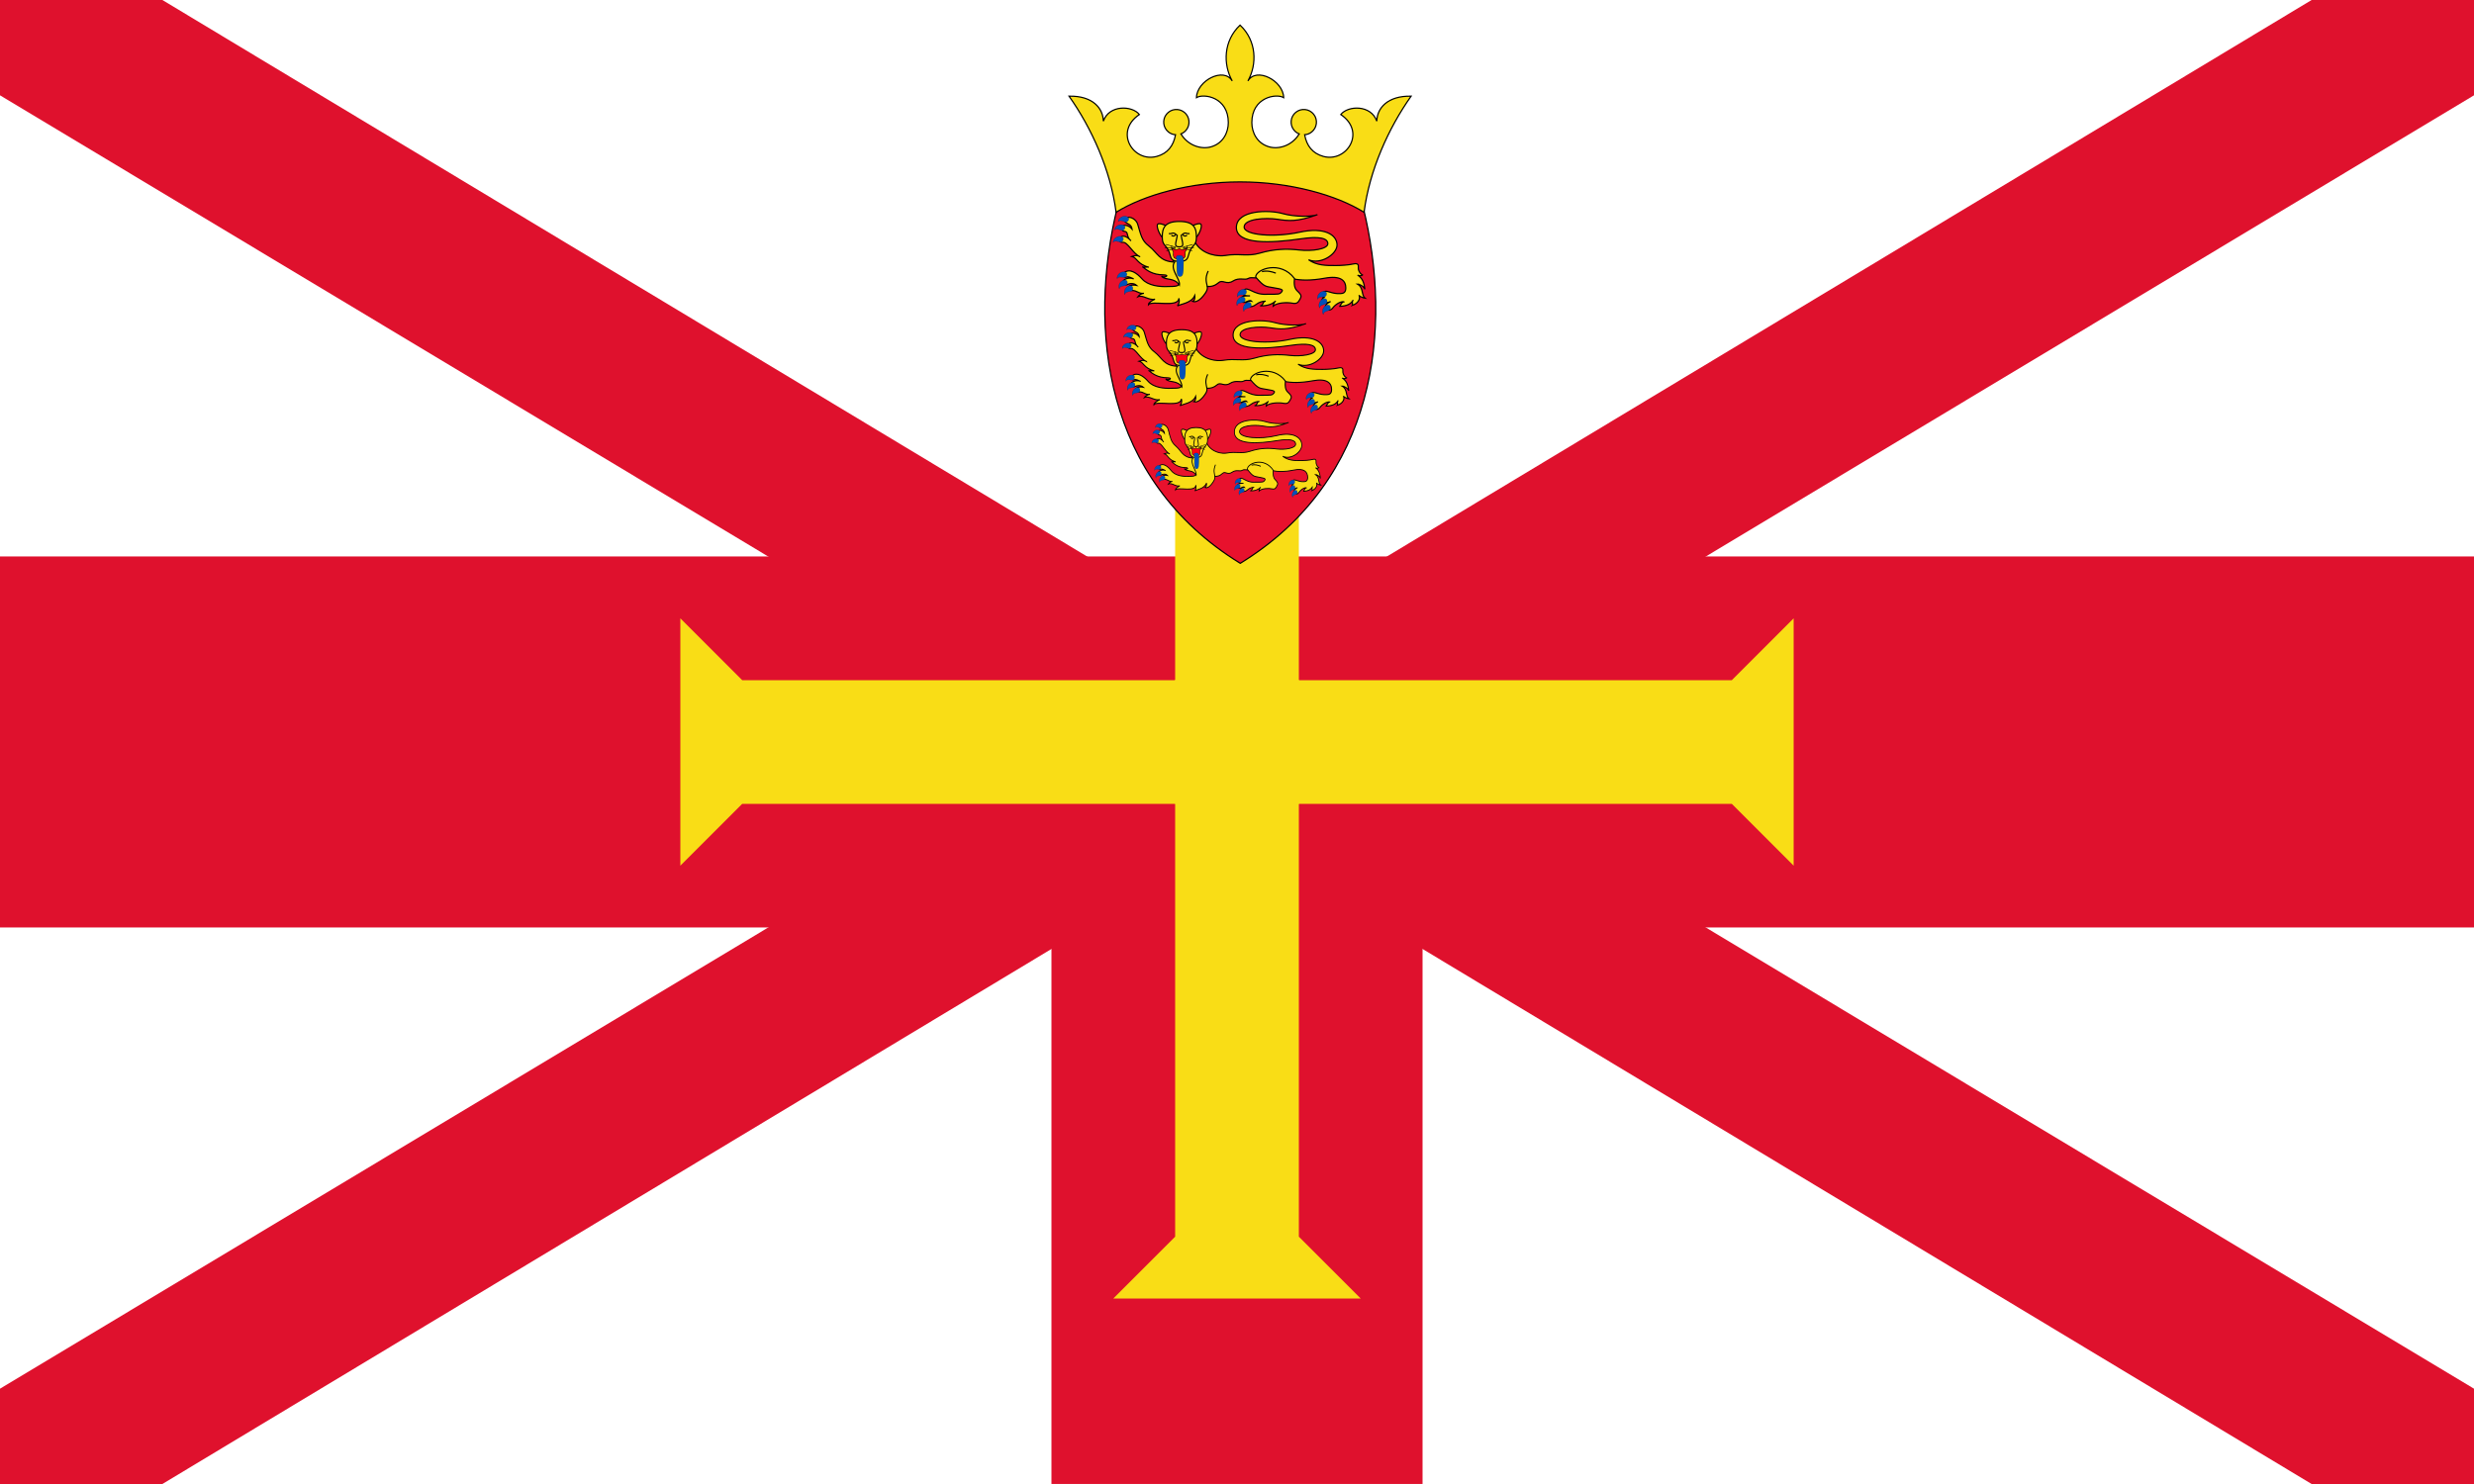 <?xml version="1.0" encoding="UTF-8" standalone="no"?>
<svg
   xmlns:dc="http://purl.org/dc/elements/1.1/"
   xmlns:cc="http://creativecommons.org/ns#"
   xmlns:rdf="http://www.w3.org/1999/02/22-rdf-syntax-ns#"
   xmlns:svg="http://www.w3.org/2000/svg"
   xmlns="http://www.w3.org/2000/svg"
   xmlns:xlink="http://www.w3.org/1999/xlink"
   xmlns:sodipodi="http://sodipodi.sourceforge.net/DTD/sodipodi-0.dtd"
   xmlns:inkscape="http://www.inkscape.org/namespaces/inkscape"
   version="1.0"
   width="1000"
   height="600"
   viewBox="0,0 30,18"
   id="svg3082"
   inkscape:version="0.48.2 r9819"
   sodipodi:docname="Flag_of_Jersey.svg">
  <defs
     id="defs3161" />
  <sodipodi:namedview
     pagecolor="#ffffff"
     bordercolor="#666666"
     borderopacity="1"
     objecttolerance="10"
     gridtolerance="10"
     guidetolerance="10"
     inkscape:pageopacity="0"
     inkscape:pageshadow="2"
     inkscape:window-width="1056"
     inkscape:window-height="1039"
     id="namedview3159"
     showgrid="false"
     inkscape:zoom="0.467"
     inkscape:cx="548.41673"
     inkscape:cy="-50.527808"
     inkscape:window-x="853"
     inkscape:window-y="-21"
     inkscape:window-maximized="0"
     inkscape:current-layer="svg3082">
    <inkscape:grid
       type="xygrid"
       id="grid3222" />
  </sodipodi:namedview>
  <rect
     width="30"
     height="18"
     fill="#fff"
     id="rect3084"
     style="fill:#ffffff;opacity:1" />
  <path
     d="M 0 0 L 0 1.156 L 13.062 9 L 0 16.844 L 0 18 L 1.969 18 L 15 10.156 L 28.031 18 L 30 18 L 30 16.844 L 16.938 9 L 30 1.156 L 30 0 L 28.031 0 L 15 7.844 L 1.969 0 L 0 0 z"
     fill="#df112d"
     fill-rule="evenodd"
     id="path3086" />
  <g
     id="g3203"
     transform="matrix(0.75,0,0,0.75,15.546,31.105)">
    <path
       id="path3188"
       d="m -0.728,-31.281 0,13.807 m -20,-12 40,0"
       inkscape:connector-curvature="0"
       style="fill:none;stroke:#df112d;stroke-width:6;stroke-opacity:1"
       sodipodi:nodetypes="cccc" />
    <path
       d="m -9.728,-27.473 1,-1 h 9 v -2 h -9 l -1,-1 z"
       id="arm-1"
       inkscape:connector-curvature="0"
       style="fill:#f9dd16" />
    <use
       id="use3193"
       transform="matrix(0,-1,1,0,28.745,-30.201)"
       xlink:href="#arm-1"
       x="0"
       y="0"
       width="1"
       height="1" />
    <use
       id="use3195"
       transform="matrix(-1,0,0,-1,-1.456,-58.946)"
       xlink:href="#arm-1"
       x="0"
       y="0"
       width="1"
       height="1" />
    <use
       height="1"
       width="1"
       y="0"
       x="0"
       xlink:href="#arm-1"
       transform="matrix(0,0.88,1,0,28.745,-29.085)"
       id="use3224" />
  </g>
  <g
     id="Jersey badge"
     transform="matrix(0.116,0,0,0.116,1.139,-0.075)">
    <path
       id="shield"
       d="m 132.662,22.233 c 3.156,12.778 1.425,28.56 -12.829,37.316 -14.255,-8.756 -15.986,-24.538 -12.829,-37.316 3.36,-3.055 18.632,-4.938 25.658,0 z"
       inkscape:connector-curvature="0"
       style="fill:#e8112d;stroke:#000000;stroke-width:0.125" />
    <path
       id="crown"
       d="m 119.812,19.667 c 5.226,0 10.093,1.383 12.962,3.176 0.563,-4.406 2.561,-8.812 4.918,-12.142 -2.459,-0.051 -3.561,1.255 -3.586,2.613 -0.615,-1.742 -3.023,-1.639 -3.766,-0.692 2.69,1.819 0.615,5.046 -1.818,4.38 -1.143,-0.313 -1.747,-1.11 -1.961,-2.267 0.263,-0.018 0.524,-0.114 0.744,-0.292 0.567,-0.46 0.654,-1.293 0.194,-1.86 -0.46,-0.567 -1.292,-0.654 -1.86,-0.194 -0.567,0.46 -0.654,1.293 -0.193,1.86 0.15,0.186 0.343,0.319 0.551,0.399 -0.769,1.255 -2.148,1.632 -3.136,1.355 -1.281,-0.359 -1.819,-1.511 -1.819,-2.536 0,-2.664 2.561,-3.074 3.33,-2.613 -0.051,-1.793 -2.869,-3.228 -3.74,-1.742 0.973,-1.742 0.922,-4.201 -0.82,-5.84 -1.741,1.639 -1.793,4.098 -0.819,5.84 -0.871,-1.486 -3.689,-0.051 -3.74,1.742 0.768,-0.461 3.33,-0.051 3.33,2.613 0,1.025 -0.538,2.177 -1.819,2.536 -0.988,0.277 -2.367,-0.1 -3.137,-1.355 0.209,-0.08 0.401,-0.212 0.552,-0.399 0.46,-0.567 0.373,-1.4 -0.194,-1.86 -0.567,-0.46 -1.4,-0.373 -1.86,0.194 -0.46,0.567 -0.373,1.4 0.194,1.86 0.221,0.179 0.482,0.275 0.745,0.292 -0.214,1.157 -0.819,1.954 -1.961,2.267 -2.433,0.666 -4.508,-2.562 -1.819,-4.38 -0.742,-0.948 -3.15,-1.05 -3.765,0.692 -0.026,-1.358 -1.127,-2.664 -3.586,-2.613 2.356,3.33 4.354,7.736 4.918,12.142 2.869,-1.793 7.736,-3.176 12.961,-3.176 z"
       inkscape:connector-curvature="0"
       style="fill:#f9dd16;stroke:#000000;stroke-width:0.125" />
    <g
       id="leopard">
      <g
         id="g3092"
         style="fill:#f9dd16;stroke:#000000;stroke-width:0.125">
        <path
           id="body"
           d="m 130.653,32.2 c -0.315,0.075 -0.315,0.481 -0.48,0.481 0.819,-0.023 1.217,-0.248 1.465,-0.661 -0.18,0.165 -0.023,0.481 -0.083,0.556 0.601,-0.21 0.887,-0.721 0.677,-1.067 0.135,0.195 0.526,0.301 0.646,0.316 -0.421,-0.331 -0.12,-1.082 -0.797,-1.473 0.226,-0.015 0.662,0.24 0.782,0.541 -0.105,-0.676 -0.211,-1.112 -0.767,-1.488 0.06,0.068 0.376,0.128 0.511,0 -0.36,-0.226 -0.466,-0.601 -0.435,-0.842 0.042,-0.337 -0.181,-0.406 -0.602,-0.301 -0.379,0.095 -1.247,0.15 -1.758,0.15 -1.052,0 -1.969,0 -2.841,-0.601 1.308,0.541 2.976,-0.601 2.976,-1.548 0,-1.052 -1.293,-1.909 -3.908,-1.338 -2.615,0.571 -5.801,0.331 -5.801,-0.541 0,-0.872 2.284,-0.992 3.457,-0.812 1.172,0.18 2.013,0.301 4.208,-0.481 -0.541,0.21 -2.285,0.271 -3.667,-0.12 -1.383,-0.391 -4.78,-0.391 -4.81,1.443 -0.03,1.834 3.617,1.667 6.764,1.202 1.833,-0.271 2.795,-0.09 2.795,0.511 0,0.571 -1.683,0.812 -2.976,0.661 -1.292,-0.15 -2.615,-0.12 -4.148,0.331 -1.28,0.376 -2.164,0 -3.577,0.24 -0.685,0.116 -2.345,0 -3.164,-1.353 -0.504,0.361 -2.022,1.116 -2.277,1.853 -0.361,0.676 -0.12,1.349 0.36,2.01 0.606,0.832 -0.3,0.706 -0.946,0.737 -0.886,0.041 -2.072,-0.094 -2.691,-0.797 -0.548,-0.623 -1.278,-1.121 -1.861,-0.66 -0.3,0.237 -0.012,0.55 0.225,0.463 0.235,-0.086 0.513,0.087 0.764,0.197 -0.401,-0.172 -0.842,-0.039 -1.014,0.115 -0.237,0.212 0.051,0.618 0.338,0.475 0.225,-0.113 0.687,-0.188 0.987,0.087 -0.325,-0.062 -0.663,-0.049 -0.825,0.125 -0.162,0.174 -0.037,0.428 0.313,0.412 0.562,-0.025 0.706,0.369 1.269,0.288 -0.346,0.045 -0.542,0.225 -0.632,0.361 0.526,-0.24 1.107,0.408 1.789,0.256 -0.266,0.11 -0.695,0.371 -0.691,0.571 0.405,-0.466 3.126,0.361 3.186,-0.661 0.075,0.21 0.06,0.526 -0.15,0.797 0.348,-0.21 1.473,-0.286 1.818,-1.097 0.03,0.24 -0.015,0.556 -0.225,0.631 0.361,0.118 0.836,-0.151 1.322,-0.872 0.193,-0.286 0.239,-0.476 0.206,-0.691 0.482,0.018 0.831,-0.103 1.207,-0.421 0.391,-0.331 0.812,0.271 1.473,-0.15 0.662,-0.421 1.233,-0.06 1.593,-0.271 0.361,-0.21 0.857,0.075 1.248,-0.165 0.391,-0.24 0.997,0.118 1.644,-0.393 1.018,0.373 2.206,1.064 5.12,0.528 1.67,-0.307 2.194,0.256 2.194,1.022 0,0.526 -0.308,0.572 -0.541,0.586 -0.929,0.057 -1.328,-0.348 -1.695,-0.218 -0.246,0.088 -0.396,0.488 -0.04,0.625 -0.294,0.15 -0.256,0.431 -0.106,0.534 0.15,0.103 0.537,0.009 0.8,-0.113 -0.338,0.153 -0.688,0.428 -0.488,0.716 0.121,0.174 0.427,0.322 0.713,-0.05 0.287,-0.375 0.812,-0.688 1.146,-0.638 z"
           inkscape:connector-curvature="0" />
        <path
           id="left ear"
           d="m 112.144,24.264 c -0.842,-0.346 -1.126,-0.355 -0.932,0.331 0.083,0.293 0.285,0.706 0.488,0.894 0.008,-0.285 0.113,-1.075 0.444,-1.225 z"
           inkscape:connector-curvature="0" />
        <path
           id="right ear"
           d="m 114.774,24.264 c 0.842,-0.346 1.126,-0.355 0.932,0.331 -0.083,0.293 -0.286,0.706 -0.489,0.894 -0.007,-0.285 -0.112,-1.075 -0.443,-1.225 z"
           inkscape:connector-curvature="0" />
        <path
           id="head"
           d="m 113.463,23.802 c 1.593,0 1.792,0.748 1.784,1.679 -0.007,1.007 -0.548,0.661 -0.856,1.954 -0.12,0.505 -0.523,0.534 -0.928,0.534 -0.406,0 -0.808,-0.028 -0.929,-0.534 -0.307,-1.293 -0.849,-0.947 -0.856,-1.954 -0.008,-0.932 0.191,-1.679 1.785,-1.679 z"
           inkscape:connector-curvature="0" />
        <path
           id="arm"
           d="m 109.356,27.495 c -0.406,-0.24 -0.668,-0.074 -0.833,-0.029 0.526,0.135 0.547,0.81 1.75,1.126 -0.271,-0.075 -0.421,0.075 -0.677,-0.06 0.496,0.391 1.052,0.843 2.225,0.857 0.654,0.007 0.202,0.346 -0.226,0.15 0.444,0.458 1.323,0.083 1.879,0.917 0.105,-0.646 -1.037,-1.668 -0.511,-2.405 -1.622,-0.069 -1.755,-0.968 -2.69,-1.683 -0.761,-0.582 -0.829,-1.173 -1.165,-2.28 -0.153,-0.501 -0.74,-0.814 -1.065,-0.695 -0.284,0.104 -0.388,0.35 -0.144,0.534 0.244,0.184 0.556,0.209 0.623,0.677 -0.317,-0.38 -0.792,-0.517 -1.02,-0.28 -0.139,0.145 -0.083,0.482 0.216,0.513 0.487,0.05 0.137,0.525 0.691,0.99 -0.491,-0.552 -0.916,-0.602 -1.179,-0.302 -0.157,0.18 0,0.5 0.338,0.466 0.489,-0.05 1.056,1.191 1.788,1.505 z"
           inkscape:connector-curvature="0" />
        <path
           id="leg"
           d="m 122.432,32.139 c -0.256,0.045 -0.18,0.466 -0.526,0.496 0.827,0 1.247,-0.196 1.638,-0.511 -0.18,0.105 -0.255,0.376 -0.27,0.526 0.436,-0.376 1.473,-0.406 2.014,-0.3 0.541,0.105 0.631,-0.15 0.826,-0.496 0.196,-0.346 -0.075,-0.541 -0.345,-0.812 -0.271,-0.271 -0.331,-0.646 -0.271,-1.278 -1.443,-1.924 -4.028,-0.992 -4.058,-0.15 0.932,1.082 1.052,0.962 1.834,1.112 0.781,0.15 1.26,0.15 0.736,0.586 -0.18,0.15 -0.932,0.08 -1.518,0.105 -1.311,0.057 -1.911,-0.906 -2.298,-0.406 -0.319,0.411 0.01,0.593 0.66,0.571 -0.45,0.003 -1.047,-0.021 -0.945,0.398 0.172,0.706 0.847,-0.131 1.11,0.159 -0.225,-0.053 -0.575,0.084 -0.588,0.297 -0.012,0.213 0.5,0.487 1.063,0.041 0.308,-0.245 0.701,-0.337 0.938,-0.339 z"
           inkscape:connector-curvature="0" />
      </g>
      <g
         id="g3100"
         style="fill:none;stroke:#000000;stroke-width:0.125">
        <path
           d="m 123.55,29.206 c -0.469,-0.172 -0.899,-0.277 -1.449,-0.163"
           id="path3102"
           inkscape:connector-curvature="0" />
        <path
           d="m 116.48,28.983 c -0.386,0.829 -0.152,1.239 -0.095,1.624"
           id="path3104"
           inkscape:connector-curvature="0" />
        <path
           d="m 112.37,25.052 c 0.265,0.133 0.414,-0.242 0.803,0.156 -0.107,-0.116 -0.24,0.308 -0.538,0.027"
           id="path3106"
           inkscape:connector-curvature="0" />
        <path
           d="m 114.533,25.052 c -0.265,0.133 -0.414,-0.242 -0.803,0.156 0.107,-0.116 0.24,0.308 0.538,0.027"
           id="path3108"
           inkscape:connector-curvature="0" />
        <path
           d="m 113.73,25.207 c -0.091,0.075 -0.1,-0.06 -0.031,0.295 0.128,0.651 0.279,0.956 -0.248,0.956 -0.538,0 -0.375,-0.305 -0.248,-0.956 0.07,-0.355 0.061,-0.22 -0.03,-0.295"
           id="path3110"
           inkscape:connector-curvature="0" />
      </g>
      <path
         d="m 113.459,27.706 c 0.428,0 0.676,-0.007 0.609,-0.609 -0.028,-0.241 0.293,-0.337 0.18,-0.729 0.12,0.481 -0.789,0.435 -0.789,0.217 0,0.218 -0.909,0.264 -0.789,-0.217 -0.113,0.392 0.207,0.488 0.18,0.729 -0.067,0.601 0.181,0.609 0.609,0.609 z"
         id="path3112"
         inkscape:connector-curvature="0"
         style="fill:#ff0016;stroke:#000000;stroke-width:0.062" />
      <g
         id="g3114"
         style="stroke:#000000;stroke-width:0.062">
        <path
           d="m 113.074,26.489 -1.028,-0.287"
           id="path3116"
           inkscape:connector-curvature="0" />
        <path
           d="m 113.074,26.543 -1.148,-0.01"
           id="path3118"
           inkscape:connector-curvature="0" />
        <path
           d="m 113.085,26.602 -0.979,0.262"
           id="path3120"
           inkscape:connector-curvature="0" />
        <path
           d="m 113.844,26.489 1.028,-0.287"
           id="path3122"
           inkscape:connector-curvature="0" />
        <path
           d="m 113.844,26.543 1.148,-0.01"
           id="path3124"
           inkscape:connector-curvature="0" />
        <path
           d="m 113.833,26.602 0.979,0.262"
           id="path3126"
           inkscape:connector-curvature="0" />
      </g>
      <g
         id="claws and tongue"
         style="fill:#0051ba;stroke:#000000;stroke-width:0.013">
        <path
           d="m 108.134,23.414 c -0.299,-0.372 -1.048,-0.058 -1.063,0.404 0.253,-0.299 0.666,0.132 0.891,0.041 0.156,-0.063 0.293,-0.294 0.172,-0.445 z"
           id="path3129"
           inkscape:connector-curvature="0" />
        <path
           d="m 107.746,24.295 c -0.299,-0.372 -1.047,-0.058 -1.062,0.404 0.252,-0.299 0.665,0.132 0.891,0.041 0.156,-0.063 0.293,-0.294 0.171,-0.445 z"
           id="path3131"
           inkscape:connector-curvature="0" />
        <path
           d="m 107.551,25.479 c -0.339,-0.336 -1.047,0.06 -1.01,0.521 0.218,-0.326 0.676,0.056 0.89,-0.059 0.148,-0.08 0.258,-0.325 0.12,-0.462 z"
           id="path3133"
           inkscape:connector-curvature="0" />
        <path
           d="m 107.908,29.148 c -0.376,-0.295 -1.033,0.18 -0.944,0.634 0.179,-0.349 0.678,-0.022 0.877,-0.161 0.138,-0.097 0.22,-0.352 0.067,-0.472 z"
           id="path3135"
           inkscape:connector-curvature="0" />
        <path
           d="m 107.889,29.951 c -0.448,-0.165 -0.928,0.489 -0.703,0.893 0.062,-0.387 0.638,-0.229 0.785,-0.423 0.102,-0.134 0.1,-0.403 -0.082,-0.47 z"
           id="path3137"
           inkscape:connector-curvature="0" />
        <path
           d="m 108.464,30.551 c -0.448,-0.165 -0.928,0.489 -0.704,0.893 0.063,-0.387 0.639,-0.23 0.786,-0.423 0.102,-0.134 0.1,-0.403 -0.082,-0.47 z"
           id="path3139"
           inkscape:connector-curvature="0" />
        <path
           d="m 120.202,31.713 c -0.448,-0.165 -0.928,0.489 -0.703,0.893 0.063,-0.387 0.638,-0.229 0.785,-0.423 0.102,-0.134 0.1,-0.403 -0.082,-0.47 z"
           id="path3141"
           inkscape:connector-curvature="0" />
        <path
           d="m 120.807,32.258 c -0.464,-0.113 -0.866,0.592 -0.597,0.968 0.018,-0.392 0.608,-0.301 0.732,-0.51 0.086,-0.145 0.054,-0.411 -0.135,-0.457 z"
           id="path3143"
           inkscape:connector-curvature="0" />
        <path
           d="m 120.381,30.942 c -0.414,-0.239 -0.998,0.325 -0.845,0.761 0.128,-0.37 0.668,-0.117 0.846,-0.284 0.123,-0.115 0.167,-0.38 -0.001,-0.477 z"
           id="path3145"
           inkscape:connector-curvature="0" />
        <path
           d="m 128.732,31.883 c -0.464,-0.113 -0.866,0.592 -0.597,0.968 0.019,-0.392 0.609,-0.301 0.732,-0.51 0.086,-0.145 0.054,-0.411 -0.135,-0.458 z"
           id="path3147"
           inkscape:connector-curvature="0" />
        <path
           d="m 128.746,31.146 c -0.421,-0.225 -0.985,0.359 -0.818,0.789 0.115,-0.375 0.664,-0.14 0.836,-0.313 0.119,-0.119 0.154,-0.385 -0.018,-0.477 z"
           id="path3149"
           inkscape:connector-curvature="0" />
        <path
           d="m 129.072,32.542 c -0.468,-0.093 -0.839,0.629 -0.554,0.993 0.002,-0.392 0.595,-0.327 0.709,-0.542 0.08,-0.149 0.036,-0.413 -0.155,-0.451 z"
           id="path3151"
           inkscape:connector-curvature="0" />
        <path
           d="m 113.493,27.345 c 0.294,0 0.413,0.086 0.413,0.617 0,1.125 -0.013,1.609 -0.375,1.609 -0.363,0 -0.338,-0.46 -0.338,-1.286 0,-0.431 0,-0.646 -0.087,-0.611 0,-0.281 0.125,-0.33 0.387,-0.33 z"
           id="path3153"
           inkscape:connector-curvature="0" />
      </g>
    </g>
    <use
       xlink:href="#leopard"
       transform="matrix(0.9,0,0,0.9,11.6,13.7)"
       id="use3155"
       x="0"
       y="0"
       width="30"
       height="18" />
    <use
       xlink:href="#leopard"
       transform="matrix(0.67,0,0,0.75,39.2,27.5)"
       id="use3157"
       x="0"
       y="0"
       width="30"
       height="18" />
  </g>
</svg>
